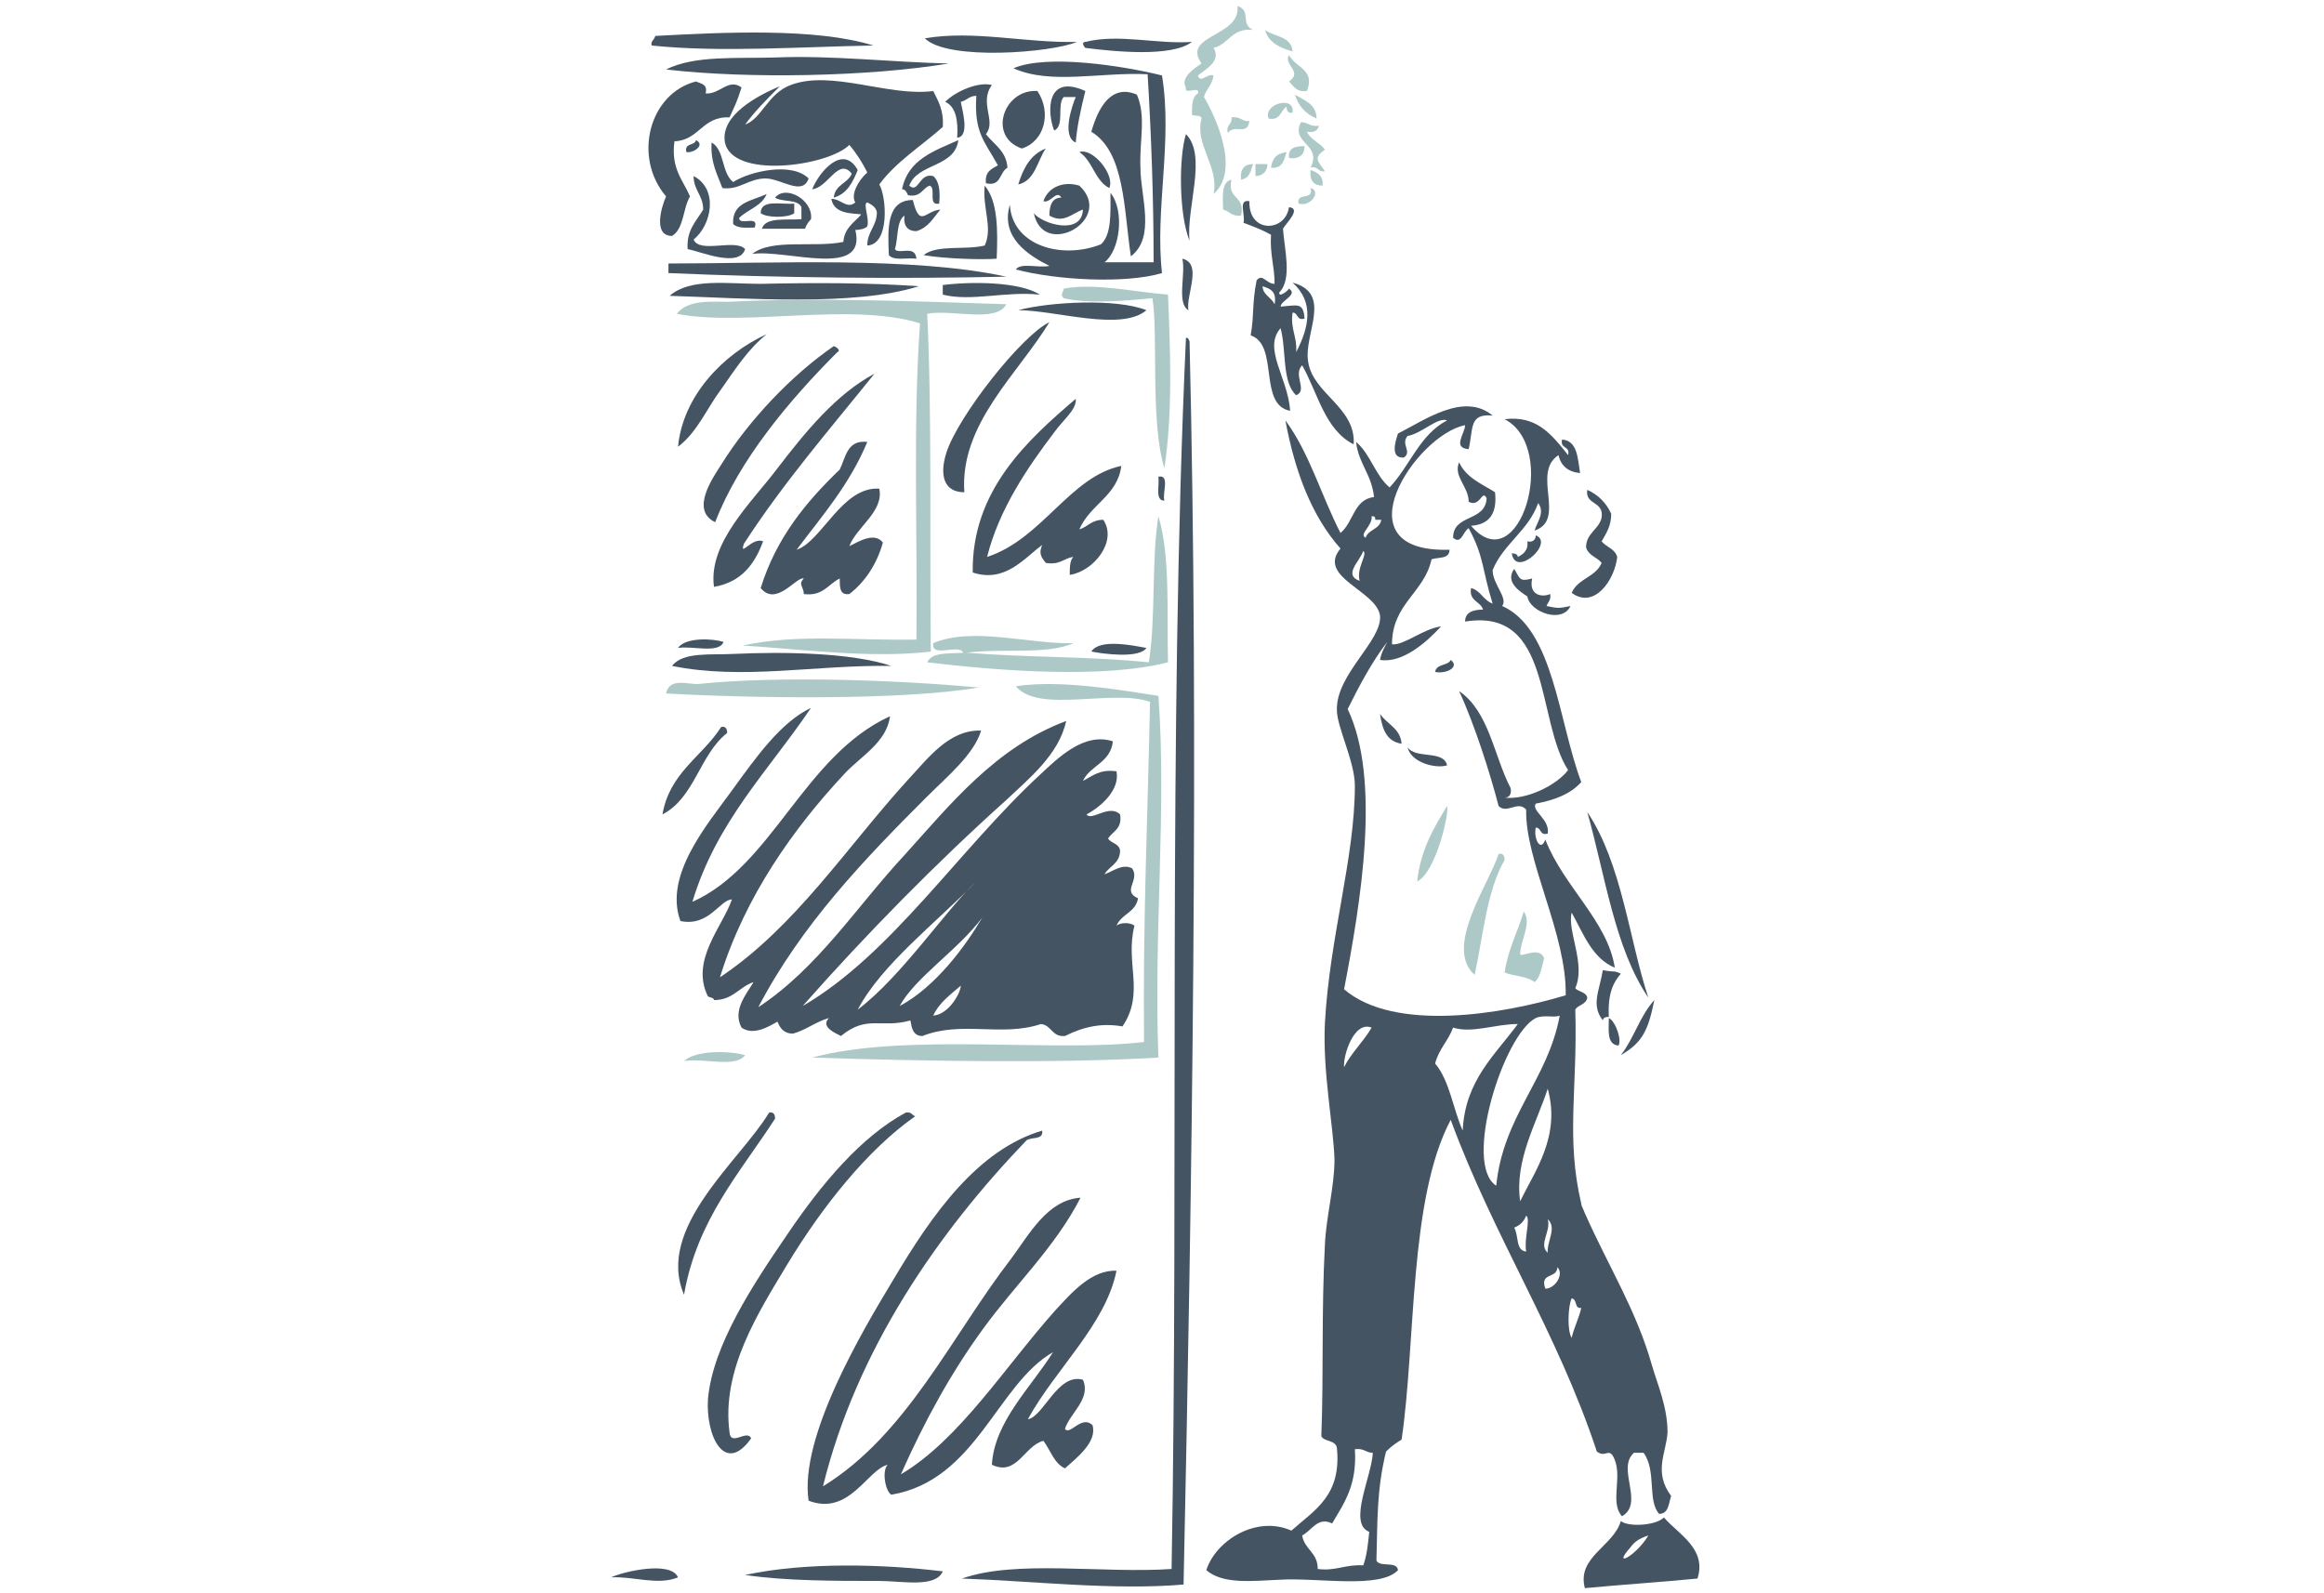 <?xml version="1.0" encoding="utf-8"?>
<!-- Generator: Adobe Illustrator 28.1.0, SVG Export Plug-In . SVG Version: 6.00 Build 0)  -->
<svg version="1.1" id="Слой_1" xmlns="http://www.w3.org/2000/svg" xmlns:xlink="http://www.w3.org/1999/xlink" x="0px" y="0px"
	 viewBox="0 0 194 133" style="enable-background:new 0 0 194 133;" xml:space="preserve">
<style type="text/css">
	.st0{display:none;}
	.st1{display:inline;fill-rule:evenodd;clip-rule:evenodd;fill:#56537B;}
	.st2{fill-rule:evenodd;clip-rule:evenodd;fill:#ACC9C7;}
	.st3{fill-rule:evenodd;clip-rule:evenodd;fill:#445462;}
</style>
<g class="st0">
	<path class="st1" d="M117,1.2c-2.5-0.3-4,0.3-5.8,0.6C111.3-0.4,115.9-0.1,117,1.2z"/>
	<path class="st1" d="M107.9,3.8c0.1,1.1-0.2,4.6-2.3,4.5c0,1.1,0,2.2,0,3.2c-3.5-0.9-3.7,3.4-4.2,6.5c-2.3-0.6-0.2,3.8,1,4.5
		c-4.4,0.1-2.7-6.9-1-9.7c1.2-1.9,2.9-2.8,3.2-5.5C106.8,7.2,106.8,5,107.9,3.8z"/>
	<path class="st1" d="M100.5,22.6c-0.6,1.2-2.2,2.8-3.2,2.6C97.9,23.9,99.1,23.1,100.5,22.6z"/>
	<path class="st1" d="M108.6,23.9c1.2,1,2.7,1.8,3.2,3.6C109.9,27,109,25.7,108.6,23.9z"/>
	<path class="st1" d="M96.3,54.3c-0.9-3.5-3.9-7.7-4.9-12.3c-0.6-0.4-2.9,0.4-2.9-1.3c0.5-0.5,1.8,0.1,2.3,0.6
		c1.7-1.3,3.4-2.7,5.5-3.6c-1.6-1.4-2.8-3.2-3.6-5.5c-1.9,1-2.8,4.7-5.2,4.2c-0.1-2,4.6-5.2,4.5-4.5c1.1-0.5-0.6-0.9-0.6-1.3
		c1.3-1.9,2.5-3.7,4.9-4.5c-1.2,1.4-2.4,2.8-3.6,4.2c1.4,2.7,2.7,5.5,5.5,6.8c2.3-0.9,2.7-3.5,5.5-3.9c-4.4,2.1-1.4,6.9-1.3,10.7
		c-1.9-1.1-1.8-4.3-1.9-7.1c-1.3,0-1.6,1-1.9,1.9c-1,0.3-1-0.5-1.6-0.6c-1.8,1.3-3.8,2.4-4.9,4.5c1.7,3.8,4.2,6.8,5.8,10.7
		c2.8,0.4,3.9-0.8,6.5-0.6c2.2,1.7,0.7,6-0.3,8.1c-2.6,0.9-4-0.5-5.5-1.6c-2.3,5.4,0.1,15.6-3.2,20.1c0.3-6.1,0.2-15.6,2.9-20.4
		c-5.4-4.5-10.5-9.4-13.6-16.2C88.7,46.3,91.5,51.2,96.3,54.3z M98.5,54.6c0.5,2.8,2.7,4.3,5.2,4.2c-0.4-1.6,1-1.4,1-2.6
		c-0.8-0.6-1-1.9-1.6-2.6C101.1,53.6,100.1,54.3,98.5,54.6z"/>
	<path class="st1" d="M104.3,27.8c1.2,0.2,1,4.3-0.3,4.2C103.6,31.1,104.1,29,104.3,27.8z"/>
	<path class="st1" d="M86.5,38.8c-1.1,0.7-0.7,2.9-2.3,3.2C84.4,40.3,84.8,38.8,86.5,38.8z"/>
	<path class="st1" d="M102.1,44.3c2.3,2.3,1.5,6.6-1,8.1C102.2,49.7,103.1,47.7,102.1,44.3z"/>
	<path class="st1" d="M95.6,58.2c-0.6,1.5-1.9,1-2.9,1.6c-2,1.1-3.2,3.6-5.8,3.9C88.6,60.6,91.4,58.8,95.6,58.2z"/>
	<path class="st1" d="M95.6,60.5c-0.2,1.3-2.1,0.9-2.9,1.6c-9.6,7.7-15.6,18.6-19.8,32.4c-1.2,4-1.9,9-5.5,11.7
		c5.9-18.6,11-38,27.5-46C95.2,60.2,95.3,60.5,95.6,60.5z"/>
	<path class="st1" d="M83.6,66.3c-1.9,2.5-4.6,8.8-8.1,9.7C77.4,71.9,80.3,68.9,83.6,66.3z"/>
	<path class="st1" d="M73.9,78.6c0.6-0.1,0.6,0.3,0.6,0.6c-1.4,3.6-2.4,7.9-3.6,12c-1.1,3.9-1.6,8.5-4.5,10.7
		C68.4,93.5,70.6,85.6,73.9,78.6z"/>
	<path class="st1" d="M94.6,79.6c0.9,0.9-1.5,4-1.9,5.8C91.1,83.7,93.9,81.1,94.6,79.6z"/>
	<path class="st1" d="M112.8,89.9c-0.6,2.3-5.8,1.2-7.4,0.6c-0.7,0.4-0.1,2.3-0.3,3.2c-2.6,2-0.8,8.4-3.6,10.4
		c0.7-2.1,0.2-4.8,0.6-7.4c0.8-4.5,2.9-6.9-2.9-8.7c-0.3,2.9-3.6,5.2-2.9,10c0.1,0.9-0.6,1.1-1,1.6c0.3,10.1,0.5,20.1-1.3,29.1
		c0.2,0.4,2.1-0.2,3.2,0c-2.8-7.7,0.9-17.9,4.5-23.3c-1.4,8.4-8.7,19.6-1,25.9c-1.4,2.4-5.1,0.5-8.4,1c2.4-13.6-0.1-33.1,5.2-44.7
		c-0.7-1.3-2.4-1.7-4.2-1.9C99.5,84.9,104.7,90.6,112.8,89.9z"/>
	<path class="st1" d="M120.9,91.9c0.8,0.5,1.2,2.7,0.6,3.6C120.6,95,120.2,92.8,120.9,91.9z"/>
	<path class="st1" d="M99.5,93.5c1,0.6,0.9,2.4,1,3.9C99,97.3,99.1,94.4,99.5,93.5z"/>
	<path class="st1" d="M20.5,106.8c-1.8,0.6-4.7-0.5-6.8,0.3C14.3,105.6,19.7,105,20.5,106.8z"/>
	<path class="st1" d="M3.7,106.4c0.3,0,0.6,0,1,0c0.8,0.6,0.7,2.2,0.6,3.6c1.8-0.5,4.3-3.2,7.4-3.6c-0.1,1-1.1,1-1.9,1.3
		c-0.2,1.2,0.6,1.4,0.3,2.6c-1.5,0.4-0.5-1.6-1.3-1.9c-0.7,0-0.1,1.4-0.3,1.9c-0.7,0.2-0.6-0.5-0.6-1c-2.8,1-2.7,3.1-3.9,5.5
		c0,1,2.4-0.5,1.9,1c-1.9,0.7-3.2,2-3.2,4.5c1.1-0.8,0.9-3,2.9-2.9c-1.1,3.1-2.7,4.7-1.9,9.1c-1.9-0.2-0.6-3.8-1-5.5
		c-0.8,2.5-1.1,7.1,0.3,8.4c-1.2-0.1-2.9,0.3-3.6-0.3C0.1,120.2,3,114.4,3.7,106.4z M4,113.9c0.8-1.4,0-5.6-0.3-5.8
		C3.6,110.2,4.2,111.6,4,113.9z M4.6,116.5c-0.5-0.9,0.4-1.6-1-1.9C3.7,115.4,3.2,116.9,4.6,116.5z"/>
	<path class="st1" d="M23.4,107.4c0.2,0,0.4,0,0.6,0c1.3,0.3,1.3,2,1.3,3.6c-2,1.7-6.3,0.6-9.1,0.3c0-0.7,1.4-0.1,1.9-0.3
		c-1.1-0.5-2.8-0.5-4.2-0.6c-0.1,0.8,1.5-0.2,1,1c-1.3,0.6-4.2,0.4-5.5,0c0.6-1.1,2.7-0.5,4.2-0.6c-0.2-0.7-1.8-0.1-1.6-1.3
		C15.8,108.7,22.6,111,23.4,107.4z"/>
	<path class="st1" d="M118.9,109c0.9,1.7,2.5,4.1,3.6,6.8c1.3,3.5,3.4,8,1.3,10C122.9,119.5,119.9,115.3,118.9,109z"/>
	<path class="st1" d="M4.3,127.5c2,3.4,5.8,4.1,8.7,3.2c9.1-2.7,3.2-19.8-5.8-13.3c4-6,12.3-0.5,12,6.8c-0.1,3.2-1.7,5.2-3.6,7.4
		C10.9,133,4.7,132.4,4.3,127.5z"/>
	<path class="st1" d="M9.2,118.1c0.2-1.1,2.1-1.5,2.9-1C11.9,118.2,9.9,117.5,9.2,118.1z"/>
	<path class="st1" d="M12.1,126.5c0.9-0.1,0.8,0.9,1.3,1.3c3.4-1.8,2.5-8.6-0.6-10c4.4-0.5,6.1,10.2,1,11.3
		C12.7,128.7,12.3,127.7,12.1,126.5z"/>
	<path class="st1" d="M10.1,121.3c-0.8-0.1-0.7,0.6-1.6,0.3c-0.1-0.9-0.6-1.3-0.6-2.3c-1.4,0-0.8,2-2.3,1.9c0.4-1.5,1.2-2.4,2.6-2.9
		c0.2,0.3,0.3,0.5,0.3,1c1-0.2-0.3-0.7,0-1.3C9.9,118.3,10,119.9,10.1,121.3z"/>
	<path class="st1" d="M10.1,122.6c0.2,0.6-0.4,1.9,0.3,1.9c0.9-0.3-0.4-0.8,0-1.6c1.3-0.3,1.1,1.8,0.6,2.3c-1.2,0.2-1.7-0.2-2.3-0.6
		C8.7,123.4,9.1,122.7,10.1,122.6z"/>
	<path class="st1" d="M12.1,130.1c-4.6,1.8-8.3-3.2-6.2-7.1c-0.2,3.7,1.1,6,4.9,5.8c1.1-0.2,0.5-1.2,0.3-1.9
		C12.4,127.1,12.6,128.9,12.1,130.1z"/>
	<path class="st1" d="M24.7,123.3c0.6,0.9,3.5-0.5,3.2,1.3C26.5,124.5,24.8,124.7,24.7,123.3z"/>
	<path class="st1" d="M123.4,85.4c-0.3-12.5-4.3-25.4-2.3-39.2c0.1-0.9-1.3-0.3-1-1.3c2.2-4.3,0-8.7-1-13.3c1.5,0.9,1.8,3,2.3,4.9
		c1.9-5.1-0.7-10.8-4.9-12c-1.2,1.3-2,3.2-3.2,4.5c-0.6-1.5,1.6-3,1.6-4.9c-1.3-2.7-3.8-4.2-4.5-7.4c5.1,6.6,10.9-4.4,9.4-11.3
		c-1.5,2.4-5.2,6.2-8.7,3.6c0.6,4.6,0,7.5-3.2,11c-1.1,2.4,2.2,2.1,1.6,2.9c-1.5,1.7-6.8,0.8-6.8-1.9c1.2,0.7,1.7,1.9,3.9,1.6
		c1.4-4.8,3.3-9,3.9-14.6c3.2,1.2,9.1,0,8.1-3.9c0.3,0.1,0.6,0.3,0.6,0.6c0.9-0.4-1.4-2-0.6-2.3c4.2,2.5,6.5,12.5,3.2,17.5
		c0.1,1,1,1.2,0.6,2.6c-0.4,1.3-1.3,2.2-2.9,2.3c3.3,1.5,3.7,7.5,3.6,11.3c0.1,0.9-0.4,1.1-1.3,1c1.5,2.6-0.2,5.2,0.3,7.4
		c1,4.1,9.3,7.5,10.4,12.6c1.3,0,1.9,0.7,2.9,1c0,1.4,0.9,1.6,1.3,3.2c1.4,0,2,0.8,3.2,1c3.1,4.2,6.2,8.5,7.4,14.6
		c2.4,3.9,5.9,6.6,7.1,11.7c-1.9-0.8-3.2-3.3-4.5-5.5c-1.1-1.8-1.8-5.4-3.9-4.5c2.2,5.8,8.7,10.1,10.7,17.2c-3.6-1.7-4-6.5-7.4-8.4
		c-1.4-3.4-3.6-5.9-5.2-9.1c0.9,0,1-1,1.6-1.3c1.1-5.6-4.6-4.5-4.9-8.7c-3.3,0.3-3.6-2.3-5.5-3.2c0,2.2,3.4,3.4,4.5,5.5
		c-0.7,3.6,3.1,4.7,4.5,7.1c-0.8,0.8-1.6-0.3-2.9,0c-1.6-3.9-3.6-7.4-6.2-10.4c-2.4-0.5-2.3,0-4.5-1c-0.3-1.2-1.3-1.7-1-3.6
		c-1.3,1.2-4.6-0.3-6.2-1c2.3-0.1,4.2,0.1,5.8,0.6c-0.6-3.4-4.2-3.8-6.5-5.5c3.2,0.1,9.1,1.9,7.8,6.5c0.3,1.2,1.5,1.6,2.3,2.3
		c-1.5-1.9,0.1-4-0.3-5.8c-0.3-1.4-1.4-1.5-2.3-2.6c-2.6-3.4-5.8-8.4-8.7-11.3c0.8,17.2,2.2,32.2,3.9,47.9
		c-2.1,11.2-0.7,26.1,4.5,33c2.4,1.8,6,2.4,8.4,4.2c-3.9,2.3-11.1,0.7-15.9,1c0.5-1.9-0.9-5.1,1.6-5.5c-0.2,0.3-0.3,0.5-0.3,1
		c2.7,0.1,2.9,2.7,6.2,2.3c-6.7-5.8-8.1-22.9-5.8-34.6c-1.3-2.1-1.3-5.5-1-8.4c-1.6,0.3-3.1,3.3-6.2,3.2c0.8,5.5-0.1,14,1.6,18.8
		c-5.8-3-0.6-15.8-2.9-18.8c2.7-1.1,4.9-2.7,6.5-4.9C123,85,123,85.4,123.4,85.4z M119.2,22.2c-0.3-1.4-0.2-3.2-1.3-3.9
		C118,20,118.3,21.5,119.2,22.2z M117.3,22.6c-0.2-1.1,0.5-3.1-0.6-3.2C115.9,20.3,116.6,22,117.3,22.6z M116,22.2
		c-0.7,0-0.1-1.4-0.3-1.9C113,20,115.3,23.2,116,22.2z M134.8,65.3c0.9-1.2,0.2-2.7-1-3.6C134,63.1,134,64.6,134.8,65.3z
		 M136.1,63.7c1.6,2.5,4.8,3.4,6.8,5.5c-0.4-3.9-3.5-5.2-6.2-6.8C136.7,63,135.8,62.8,136.1,63.7z"/>
	<path class="st1" d="M167.2,109c-3.7-5.8-7.4-11.6-11-17.5c2.3,1.4,4.1,3.8,5.8,6.2c5,7,9.4,15.9,14.6,23c5.8,1.8,9.2,5.9,16.2,6.5
		c0.3,0.9,0.7,1.9,0.6,3.2c-5.8,0.6-13.7,0.5-19.4,0c3.1-1.9,1.9-5.1,0-8.1c-4.6-7.3-12.8-17.5-16.2-25.3
		C161.4,100.5,163.9,105.2,167.2,109z M182.4,125.5c-1.5-1.2-3.5-3.7-5.2-3.6C178.9,123,180.8,125.5,182.4,125.5z M178.5,126.8
		c2.1-1.3-1.1-3.8-2.6-4.5C176.5,124.1,177.6,125.3,178.5,126.8z M178.2,128.4c1.2,0.2,1.6-0.4,2.3-0.6c0-0.6-0.2-0.8-0.6-1
		C179.3,127.4,178.4,127.6,178.2,128.4z"/>
	<path class="st1" d="M28.3,118.4c0.3-0.2,0.5-0.3,1-0.3c0-0.3-0.4-0.3-0.6-0.3c-0.2-0.9,0.7-0.6,1-1c-0.3-0.5-0.8-0.7-1.6-0.6
		c-0.3-1.2,1.6-0.1,1-1.6c-1.1-0.2-0.4,1.3-1.6,1c-0.1-2.8,1.2-6.8-1.6-7.4c2.5-0.6,7,2.7,9.1,4.9c2,2.1,4.2,5.3,4.9,8.1
		c-1,0.3-1-0.5-1.6-0.6c0.2,1-0.6,1-0.3,1.9c-3.5,0.8-7.2-1.1-10.4,0c0.2-0.7-0.4-4.3,0.3-6.2C28.5,116.2,28.2,117.5,28.3,118.4z
		 M28.6,112.6c-0.1-1.3,1.4-1,1.6-1.9c-0.9-0.2-1.2-0.9-1.9-1.3C28.7,110.8,27.4,112.4,28.6,112.6z M29.2,112.9
		c2.3-0.5,2.5,0.9,3.9,1.3c-0.4-1.4-1.6-2-2.6-2.9C30.3,112,29.4,112.2,29.2,112.9z M32.5,115.5c-0.2,1.2,0.4,1.5,0.3,2.6
		c1.1-0.3,1.7-1.1,2.6-1.6c-0.9-0.4-0.9-1.7-1.9-1.9C33.3,115,32.9,115.3,32.5,115.5z M33.4,119.7c0.9-0.7,2.3-0.9,3.2-1.6
		C35.5,116.3,33.2,119.1,33.4,119.7z"/>
	<path class="st1" d="M65.2,104.8c0.6-0.1,0.7,0.3,0.3,0.3c-1.6,8.1-4.6,14.8-10.4,18.8c-4.2-0.3-8,0.5-12,1.3
		c9.1,2,17.2-2.6,20.4-8.7c0.3-3.4,1.4-5.9,3.2-7.8c-1.9,12.2-8.6,19.7-23.3,19.1c-0.6,0.6-0.3,2.1-1,2.6
		c-7.1,0.3-16.2-0.2-24.3-0.3c0.8-3.3,2.7-7.9,0.6-11.3c2.1-0.3,3.9,2.3,4.9,4.2c-1.5,1.3-0.8,2.6-1.3,5.8c1.3-1.3,1.7-3.5,3.9-3.9
		c-0.2,1.5-1.6,1.8-1.9,3.2c2.2,0.5,3.3-3,6.2-2.9c0.5,1.1-0.2,1.4-0.6,2.3c1.6-0.2,2.1-1.6,3.2-2.3c-0.5-0.7-2.3-0.1-2.9-0.6
		c2-1.9,8.6,0.8,10-1.6c1,0.6,0.9,2.3,1,3.9c1.1-1.6,0.6-3.9-0.6-4.9c1.6-0.2,1.5,1.3,2.6,1.6C58.5,125.3,61.2,114.5,65.2,104.8z
		 M34.7,126.5c0.9,0,1.2-0.7,1.6-1.3c-0.6,0.2-1.9-0.4-1.9,0.3C34.8,125.6,34.8,126,34.7,126.5z"/>
</g>
<g>
	<path class="st2" d="M105.6,2.5c0.8,0.6,2.2,0.5,2.3,1.8C106.9,4,105.9,3.6,105.6,2.5z"/>
	<path class="st3" d="M72.9,3.8c-5.9,0.1-12.8,0.6-18.5,0c-0.1-0.4,0.2-0.4,0.3-0.8C60.3,2.7,68.1,2.3,72.9,3.8z"/>
	<path class="st3" d="M89.9,3.5c-2.1,0.9-10.8,1.6-12.7-0.3C81.3,2.5,85.6,3.6,89.9,3.5z"/>
	<path class="st3" d="M99.5,3.5C97.8,4.8,93,4.3,90.6,4c-0.2-0.2-0.3-0.5,0-0.5C93.4,2.8,96.5,3.7,99.5,3.5z"/>
	<path class="st2" d="M107.6,4.6c0.6,1.1,2.2,1.2,1.5,3c-0.9,0.1-1.1-0.4-1.5-0.8C108.8,6,107.1,5.4,107.6,4.6z"/>
	<path class="st3" d="M79.2,5.3c-6.6,1.1-16.8,1.3-23.6,0.5c2.4-1.2,5.9-0.9,9.1-1C69.4,4.6,74.5,5.2,79.2,5.3z"/>
	<path class="st3" d="M97,6.3c0.9,5.5-0.6,11.2,0,16.5c-3,0.9-8.8,0.6-12.2-0.3c0.4-0.6,1.9-0.1,2.8-0.3c-1.8-0.9-4.1-2.4-3.3-5.1
		c0.2,3.4,4.3,4.6,7.6,3.3c0.9-0.8,0.8-2.6,0.8-4.3c1.2,1.5,0.8,4.8-0.5,5.8c1.4,0,2.7,0,4.1,0c0-5.4-0.2-10.7-0.5-15.7
		C91.9,6,87.7,7.1,84.6,5.7C87.4,4.5,93.8,5.5,97,6.3z"/>
	<path class="st3" d="M58.1,6.8c0.4,0.2,1,0.2,0.8,1c1.2,0.1,1.9-1.3,3-0.5c-0.4,1.3-0.6,1.6-1,2.5c-2.3-0.1-2.5,1.9-4.6,2
		C56,14.1,57,15,57.6,16.4c-0.6,1-0.5,2.7-1.5,3.3c-1.6,0-0.9-2.4-0.5-3.3C52.8,13.1,54.2,7.8,58.1,6.8z"/>
	<path class="st3" d="M82.8,7.1c-1.1,1.5,0.4,3-0.5,4.1c0.7,0.9,1.7,1.4,1.8,2.8c-0.7,0.4-0.5,1.6-1.8,1.3c-0.1-1,0.5-1.2,1-1.5
		c-1.1-2-2-2.7-1.8-5.8c-0.6,0-0.8,0.4-1.3,0.5c0.1,0.6,0.8,2.9-0.3,3c0.1-1.4-0.1-2.6-1-3C79.8,7.6,81.7,6.8,82.8,7.1z"/>
	<path class="st3" d="M90.6,7.6c-0.4,1.6-0.7,3-0.8,4.3c-1.2-0.5-0.3-3.1,0-3.8c-0.3,0-0.7,0-1,0c-0.6,0.6,0.1,2.4-0.8,2.8
		C87.4,9.4,87.3,6.1,90.6,7.6z"/>
	<path class="st3" d="M86.6,7.6c1.2,1.8,0.6,4.2-1.3,4.8C82.4,11.4,83.8,7.4,86.6,7.6z"/>
	<path class="st3" d="M94.9,7.9c0.8,1.8,0.2,3.9,0.3,6.1c0,2.4,1.3,5.8-0.8,7.4c-0.6-4-0.5-8.7-3.3-10.4C91.7,8.9,92.8,7,94.9,7.9z"
		/>
	<path class="st2" d="M108.1,7.9c0.8,0.5,1.8,0.8,1.8,2C109,9.5,108.4,8.9,108.1,7.9z"/>
	<path class="st2" d="M107.9,9.4c-0.4,0.1-0.5-0.2-0.5-0.5c-0.5,0.3-0.5,1.2-1.5,1C105.4,8.7,108.1,7.9,107.9,9.4z"/>
	<path class="st2" d="M104.3,10.1c-0.2,1.3-1.2,0.2-1.8,1c-0.2-0.7,0.4-0.7,0.3-1.3C103.6,9.7,103.7,10.2,104.3,10.1z"/>
	<path class="st2" d="M109.4,14c1-2-1.7-2-0.8-3.8c0.6,0,0.7,0.4,1.5,0.3c-0.1,0.4-0.4,0.6-1,0.5c0.3,0.7,1.1,0.9,1.5,1.5
		c-1,0.7-0.6,0.9,0,1.8C110,14.4,110,13.8,109.4,14z"/>
	<path class="st3" d="M99,11.2c1.8,1.8,0,6.2,0.3,8.9C98.4,17.9,98.4,13.1,99,11.2z"/>
	<path class="st3" d="M58.1,11.7c0.8,0.4-0.2,1.1-0.8,1C57.1,11.9,58,12.2,58.1,11.7z"/>
	<path class="st3" d="M80,11.7c-0.3,2.3-3.4,1.9-4.1,3.8c0.8,0.7,0.8-1.1,2-0.8c0.5,0.4,0.6,1.3,0.5,2.3c-1,0.2-0.2-1.3-0.8-1.5
		c-0.6,0.2-0.7,1-1.8,0.8c-0.1-0.2-0.2-0.5-0.5-0.5C75.8,13.3,78,12.6,80,11.7z"/>
	<path class="st3" d="M59.4,11.9c1.1,0.6,0.8,2.5,1.8,3.3c1.4-0.9,4.9-1.7,6.3-0.3c-0.5,1.5-2.3,0-3.6,0c-1.4,0-2.2,1-3.6,0.8
		C59.9,14.6,59.3,13.6,59.4,11.9z"/>
	<path class="st2" d="M108.9,12.2c0,0.7-0.4,1.1-1.3,1C107.5,12.3,108.2,12.2,108.9,12.2z"/>
	<path class="st3" d="M87.3,12.4c-0.7,1-0.9,2.7-2.3,3C85.4,14.1,86,12.9,87.3,12.4z"/>
	<path class="st3" d="M90.1,12.7c1.1-0.4,3,1.9,2.5,3C91.4,15.1,91.2,13.4,90.1,12.7z"/>
	<path class="st2" d="M107.4,12.7c-0.2,0.6-0.3,1.4-1.3,1.3C106.2,13.2,106.6,12.8,107.4,12.7z"/>
	<path class="st3" d="M71.6,14.2c-0.4,1-0.9,2-2,2.3c0.1-1.1,1.2-1.2,1.5-2c-1.1-1.4-2,1.2-3.3,1.3C68.4,14.3,70.4,12,71.6,14.2z"/>
	<path class="st2" d="M104.6,13.7c-0.2,0.6-0.3,1.2-1,1.3C103.5,14.1,103.9,13.7,104.6,13.7z"/>
	<path class="st2" d="M104.8,13.7c0.3,0,0.7,0,1,0c0,0.6-0.4,1-1,1C104.8,14.4,104.8,14,104.8,13.7z"/>
	<path class="st2" d="M110.4,15.5c-0.7,0-1.1-0.4-1-1.3C110,14.4,110.5,14.7,110.4,15.5z"/>
	<path class="st3" d="M57.9,14.7c2.1,1.1,1.5,4.1,0,5.3c0.5,1.2,3.5-0.1,4.3,0.8c-0.5,1.6-3.7,0.2-4.8,0c-0.1-1.6,0.7-2.3,1.3-3.3
		C58.7,16.3,57.9,15.9,57.9,14.7z"/>
	<path class="st2" d="M102.8,15c-0.4,1.7,1.2,1.3,0.8,3c-0.8,0.1-1-0.4-1.5-0.5C102.1,16.5,101.9,15.2,102.8,15z"/>
	<path class="st3" d="M88.6,16.5c-0.4-0.7-0.9,0.5-1.5,0.3c0.4-1.2,1.7-1.7,3-1.3c3,2.8-3,6.2-3.8,2.3c0.7,0.9,4,1.9,4.1-0.3
		c-0.9,0.3-1.6,1.2-2.8,0.5C87.6,17.2,87.8,16.5,88.6,16.5z"/>
	<path class="st3" d="M82.2,15.5c1.1,1.3,1.1,3.7,1,6.1c-1.3,0.1-4.4,0-6.1-0.3c1.1-0.9,3.5-0.4,5.1-0.8C82.9,19,82,17.4,82.2,15.5z
		"/>
	<path class="st2" d="M109.4,15.7c0.9,0.2,0.1,1.6-1,1.3C108.2,16,109.7,16.8,109.4,15.7z"/>
	<path class="st3" d="M64.7,16.5c0.9-1.1,3.2,0.2,3,1.8c-0.2,0.2-0.4,0.5-0.5,0.8c-1.2,0-2.4,0-3.6,0c0.3-1,2-0.7,3.3-0.8
		c0-0.3,0-0.7,0-1C66.6,16.6,65.3,16.9,64.7,16.5z"/>
	<path class="st3" d="M64,16.2c-0.4,1-1.6,1.3-2.3,2c0,0.7,1.7-0.3,1.3,0.8c-0.7,0-1.4,0.1-1.8-0.3C61.1,16.9,62.7,16.8,64,16.2z"/>
	<path class="st3" d="M76.2,16.7c0.6,2.4,1,0.9,2.3,0.8c-0.6,0.7-1,1.5-2,1.8c-0.7,0-1.1-0.4-1-1.3c-0.7,0.5-0.5,1.9-0.8,2.8
		c0.3,0.5,1.7-0.4,1.8,0.8c-0.8-0.1-1.9,0.2-2.3-0.3C74.1,19.1,74,16.7,76.2,16.7z"/>
	<path class="st3" d="M66.3,17c0,0.3,0,0.5,0,0.8c-0.5,0.4-2.3,0.4-2.8,0C63.5,16.6,65.2,17.1,66.3,17z"/>
	<path class="st3" d="M98.7,21.6c1.7,0.4,0.3,3,0.5,4.3C98.2,25.3,99,22.9,98.7,21.6z"/>
	<path class="st3" d="M84,23.1c-9,0.2-19,0.1-28.2-0.3c0-0.3,0-0.5,0-0.8C64.6,22,76.2,21.4,84,23.1z"/>
	<path class="st3" d="M76.7,23.9c-5.4,1.7-14.4,1-20.8,0.8c1.7-1.5,4.8-1,7.6-1C67.9,23.6,72.5,23.6,76.7,23.9z"/>
	<path class="st3" d="M86.8,24.6c-2.9-0.3-5.7,0.6-8.1,0c0-0.3,0-0.5,0-0.8C81,23.5,85.1,23.5,86.8,24.6z"/>
	<path class="st2" d="M97.5,24.6c0.2,4.9,0.4,9.8-0.3,14.5c-1.2-3.9-0.5-11.2-1-14.2c-2.1,0.2-5.3,0.5-7.4,0c-0.3-0.3-0.1-0.4,0-0.8
		C91.4,23.6,94.8,24.4,97.5,24.6z"/>
	<path class="st2" d="M84,25.4c-0.8,1.6-4.6,0.4-6.6,0.8c0.4,8.1,0.2,18.9,0.3,28.2c-5,0.6-10.8-0.2-15.7-0.5
		c4.5-1,9.4-0.4,14.5-0.5c0.1-8.7-0.3-18.1,0.3-26.4c-5.7-1.8-14.7,0.3-20.3-0.8c0.9-1.2,2.9-1,4.3-1C68.3,24.8,77.4,25.2,84,25.4z"
		/>
	<path class="st3" d="M95.7,25.9c-2.1,1.8-7.6,0-10.7,0C87.6,25.2,93.2,24.9,95.7,25.9z"/>
	<path class="st3" d="M87.6,26.9c-2.6,4.3-7.5,8.5-7.1,14.2c-1.7,0-2.1-1.4-1.5-3.3C80,34.7,85.3,28,87.6,26.9z"/>
	<path class="st3" d="M64,27.9c-1.6,1.3-2.6,2.9-3.8,4.6c-1.2,1.6-2,3.6-3.6,4.8C57,33.1,60.3,29.6,64,27.9z"/>
	<path class="st3" d="M99,28.2c0.2,0,0.2,0.1,0.3,0.3c0.8,33.2,0.2,71-0.5,103.8c-5.9,0.5-12.6-0.3-18.5-0.5
		c4.5-1.6,11.8-0.4,17.5-0.8C98.4,97.9,97.5,61.2,99,28.2z"/>
	<path class="st3" d="M69.6,28.9c0.3,0.1,0.6,0.4,0.3,0.5c-4,4-8.2,9-10.2,14.2c-2.1-1-0.2-3.7,0.5-4.8
		C62.5,35.1,66.1,31.3,69.6,28.9z"/>
	<path class="st3" d="M63.7,45.2c-0.7,1.9-1.8,3.4-4.1,3.8c-0.5-3.7,3.2-7.1,5.3-9.9c2.3-3,4.9-6.2,8.1-7.9
		c-3.7,4.6-7.6,9.1-10.9,14.2C61.7,46.6,62.8,44.8,63.7,45.2z"/>
	<path class="st3" d="M90.1,44.2c0.7-0.2,1-0.8,2-0.8c1.2,1.8-0.8,4.3-2.8,4.6c0-0.6,0-1.2,0.3-1.5c-0.8,0.1-1.1,0.7-2.3,0.5
		c-0.4-0.5-0.6-0.8-0.3-1.5c-1.5,1.1-3.1,3.2-5.8,2.3c-0.1-6.8,4.5-11,8.6-14.5c0.1,0.9-1.1,1.8-1.8,2.8c-2.2,2.9-4.6,6.4-5.6,10.4
		c4.6-1.5,6.9-6.7,11.2-7.6C93.3,41.4,91,42.1,90.1,44.2z"/>
	<path class="st3" d="M66.5,45.9c2.1-0.7,3.8-5.3,6.9-5.1c0.4,1.9-1.9,3.2-2.5,4.8c0.8-0.4,2.1-1.2,2.8-0.3
		c-0.5,1.8-1.5,3.3-2.8,4.3c-0.8,0.1-0.8-0.5-0.8-1.3c-1,0.5-1.4,1.5-3,1.3c0-0.6-0.5-0.8,0-1.3c-0.6-0.2-2.3,2.4-3.6,0.8
		c1.3-4.2,3.8-7.2,6.6-9.9c0.5-1,0.6-2.5,2.3-2.3C70.9,40.5,68.6,43.1,66.5,45.9z"/>
	<path class="st3" d="M96.7,39.8c1-0.2,0.3,1.4,0.5,2C96.4,41.8,96.8,40.6,96.7,39.8z"/>
	<path class="st3" d="M132.5,40.9c0.9,0.4,1.6,1.1,2,2c0,1-0.4,1.6-0.8,2.3c0.4,0.5,1.1,0.6,1.3,1.3c-0.2,1.9-1.9,4.4-3.8,3
		c0.5-1.2,2-1.3,2.5-2.5c-0.4-0.5-1.1-0.6-1.3-1.3c0-1.2,1.1-1.5,1.3-2.5C133.9,41.8,132.3,42.2,132.5,40.9z"/>
	<path class="st2" d="M96.7,43.1c1,3.3,0.7,8,0.8,12.2c-5.5,1.4-14.2,0.7-20.1,0c0.4-0.9,1.9-0.7,3-0.8c-0.3-0.8-2.7,0.5-2.5-0.8
		c3.3-1.4,8,0.1,11.7,0c-2.2,1-6,0.4-8.9,0.8c4.9,0.4,10.4,0.3,15.2,0.8C96.5,51.6,96.1,46.8,96.7,43.1z"/>
	<path class="st3" d="M128.2,44.7c1.6,0.6-1.7,3.6-2,1.5c0.3,0,0.5,0.1,0.5,0.3c0.4-0.2,0.9-0.5,0.8-1.3
		C127.9,45.3,128.2,45.1,128.2,44.7z"/>
	<path class="st3" d="M126.4,47.5c0.5,0.8,0.4,1.1,1.5,0.8c-0.3,1.4,0.8,1.6,1.5,1.3c0.1,0.5-0.2,0.7-0.3,1c1,0.2,1,0.2,2,0
		c-0.7,1.5-3.4,0.5-3.6-0.8C126.9,49.4,125.6,48.6,126.4,47.5z"/>
	<path class="st3" d="M60.4,53.6c-0.4,1-2.6,0.3-3.8,0.5C57.2,53.2,59.5,53.3,60.4,53.6z"/>
	<path class="st3" d="M95.7,54.1c-0.6,0.9-3.6,0.5-4.6,0.3C91.8,53.3,94.6,53.9,95.7,54.1z"/>
	<path class="st3" d="M74.4,55.6c-6.3-0.1-12.4,1.2-18.3,0c0.9-1.2,3.3-0.9,5.1-1C65.5,54.4,71.1,54.5,74.4,55.6z"/>
	<path class="st3" d="M121.1,55.1c0.8,0.6-0.4,1.2-1.3,1C119.9,55.4,120.9,55.6,121.1,55.1z"/>
	<path class="st2" d="M81.7,57.4c-6.4,1.1-19,0.9-26.1,0.5c0.3-1.4,1.9-0.7,2.8-0.8C65.2,56.4,75.1,56.8,81.7,57.4z"/>
	<path class="st2" d="M96.7,58.1c0.7,9.4-0.4,19.7,0,30.2c-8.2,0.5-19.9,0.3-28.9,0c7.8-2.1,20.1-0.4,27.7-1.3
		c-0.1-10.1,0.3-18.5,0.5-28.4c-3.1-1.1-9.3,1-11.2-1.3C88.6,56.7,94,57.7,96.7,58.1z"/>
	<path class="st3" d="M90.4,65.2c0.8-0.4,1.4-1,2.8-0.8c0.3,1.5-1.2,2.9-2.5,3.6c0.4,0.6,1.9-0.9,2.8,0c0.2,1.2-0.6,1.4-1,2
		c0.2,0.4,0.9,0.4,1,1c0,1.1-0.9,1.3-1.3,2c0.8-0.3,1.5-0.9,2.3-0.5c0.7,1-0.9,1.9,0.5,2.5c-0.2,1.2-1.4,1.3-1.8,2.3
		c0.3-0.3,1.2-0.3,1.5,0c-0.8,3.1,0.9,5.6-1,8.4c-1.7-0.3-3.2,0-4.8,0.8c-1.1,0.1-1.1-0.9-2-1c-3.3,1.1-6.6-0.3-9.9,1
		c-0.8,0-0.9-0.7-1-1.3c-2.5,0.7-3.6-0.5-5.8,1.3c-0.6-0.3-1.7-0.8-1-1.5c-1.1,0.3-1.9,1-3,1.3c-0.8,0-1.1-0.5-1.3-1
		c-0.7,0.4-2,1.2-3,0.5c-0.8-1.5,0.5-2.9,1-3.8c-1.2,0.4-1.7,1.5-3.3,1.5c0-0.2-0.3-0.2-0.5-0.3c-1.5-3,1.2-5.8,2-8.1
		c-1,0-1.9,2.3-4.3,1.8c-1.4-3.8,2.2-8,4.3-10.9s4.1-5.7,6.6-6.9c-3.5,5.2-7.9,9.5-9.9,16.2c6.7-3,9.3-12.2,16.5-15.5
		c-0.3,2.2-2.4,3.3-3.8,4.8c-4.2,4.5-8.3,10.2-10.4,17c6.3-4.2,10.6-10.9,15.7-16.5c1.6-1.7,3.4-4.2,6.1-4.1c-0.6,2-2.8,3.8-4.6,5.6
		c-5.1,5.1-10.4,10.6-14,17.5c5-3.3,8.2-8.4,12.2-12.7c3.8-4.2,7.6-9,13.5-11.2c-0.6,2.8-3.1,4.8-5,6.6C78.2,72,72.3,78,67,84
		c7.4-4.3,13-13,19.8-19.3c1.5-1.4,3.7-3.6,6.1-2.8C92.7,63.7,91,63.9,90.4,65.2z M71.6,84.3c3.7-2.8,7.4-8.4,9.9-10.7
		C78.2,77,73.6,80.5,71.6,84.3z M75.1,84c3-1.6,5.5-5,6.9-7.4C80,79.3,76.4,81.6,75.1,84z M77.9,84.8c1.3-0.1,2.3-1.9,2.3-2.5
		C79.4,83,78.4,83.7,77.9,84.8z"/>
	<path class="st3" d="M115.2,59.6c0.6,0.9,1.7,1.2,1.8,2.5C115.8,61.9,115.4,61,115.2,59.6z"/>
	<path class="st3" d="M60.2,60.7c0.4-0.1,0.5,0.2,0.5,0.5C58.4,63,58,66.6,55.3,68C55.9,64.5,58.6,63.2,60.2,60.7z"/>
	<path class="st3" d="M117.5,62.4c0.7,1,3,0.2,3.3,1.5C119.9,64.2,117.8,63.7,117.5,62.4z"/>
	<path class="st2" d="M120.8,67.3c0.2,0.5-0.9,5.5-2.5,6.3C118.6,70.9,119.7,69.1,120.8,67.3z"/>
	<path class="st3" d="M132.5,67.8c2.9,4.3,3.5,10.7,5.1,15.5C134.8,79.2,134,73.1,132.5,67.8z"/>
	<path class="st2" d="M125.1,71.3c0.4-0.1,0.5,0.2,0.5,0.5c-1.5,2.6-1.8,6.4-2.5,9.6C120.5,79.1,124.3,73.8,125.1,71.3z"/>
	<path class="st2" d="M127.2,76.1c0.7,1-0.3,2.4-0.3,3.6c0.2,0.2,1.6-0.7,2,0.3c-0.2,0.7-0.3,1.6-0.8,2c-0.6-0.5-1.8-0.5-2.5-0.8
		C125.9,79.2,126.7,77.8,127.2,76.1z"/>
	<path class="st3" d="M133.8,81c1,0.2,0.9,0,1.5,0.3c-0.6,0.7-1.1,1.6-1,3.6c-0.3,0-0.5,0.1-0.5,0.3C132.8,83.9,133.5,82.8,133.8,81
		z"/>
	<path class="st3" d="M134.3,85c0.6,0.3,1.1,1.9,0.8,2.3C134.1,87.2,134.3,86,134.3,85z"/>
	<path class="st2" d="M62.2,88.1c-0.8,1.1-3.5,0.2-5.1,0.5C58,87.7,60.8,87.7,62.2,88.1z"/>
	<path class="st3" d="M64.2,92.9c0.4-0.1,0.5,0.2,0.5,0.5c-2.9,4.5-6.5,8.4-7.6,14.7C54.7,102.5,61.8,96.9,64.2,92.9z"/>
	<path class="st3" d="M76.4,93.2c-4,2.8-7.8,7.6-10.7,12.4c-2.4,4-5.5,8.8-4.8,14c0.1,1.2,1.5-0.3,1.8,0.5c-2.2,3.1-3.8-0.2-3.6-3.3
		c0.4-4.5,3.8-9.6,6.6-13.7c2.9-4.3,6.2-8.2,9.9-10.2C76.1,92.8,76.1,93.1,76.4,93.2z"/>
	<path class="st3" d="M85.8,118.5c1.3-0.2,2.5-3.9,4.6-3.3c0.7,1.6-1.1,2.8-1.5,4.1c0.4,0.6,1.4-1.2,2.3-0.3
		c0.4,1.4-1.3,2.7-2.3,3.6c-0.9-0.4-1.2-1.5-1.8-2.3c-1.6,0.4-2.2,3-4.3,2c0.2-3.6,3.3-6.5,5.1-9.4c-4.7,2.7-6.4,10.7-13.5,11.9
		c-0.5-0.3-0.8-2-0.3-2.5c-1.7,0.4-3.2,4.3-6.6,3c-0.8-5.3,4.5-14.2,7.1-18.5c3.2-5.4,7-10.8,12.4-12.4c0.1,0.8-0.8,0.5-1.3,0.8
		c-7.4,7.7-14.2,17.5-17,28.9c7-4.3,10.7-12.5,15.7-19c1.5-2,3-4.9,5.8-5.1c-2.1,4.1-5.4,7.2-8.1,10.9c-2.7,3.7-4.9,7.7-6.9,12.2
		c4.9-2.9,8.7-9,12.9-13.7c1.3-1.4,3-3.4,5.1-3.3C92.3,110.6,88.1,114.3,85.8,118.5z"/>
	<path class="st3" d="M78.7,131.2c-0.6,1.4-3.4,0.8-5.3,0.8c-3.7,0-7.9,0-11.2-0.5C67.3,130.4,73.8,130.6,78.7,131.2z"/>
	<path class="st3" d="M56.6,131.7c-1.7,0.7-3.7-0.1-5.6,0C52.1,131.2,56,130.3,56.6,131.7z"/>
	<path class="st3" d="M62.2,10.4c1.4-0.5,1.9-2.6,3.8-3.3c3.4-1.3,8.2,1,11.9,0.5c0.4,0.8,0.9,1.6,0.8,3c-1.8,1.6-3.9,2.9-5.3,4.8
		c0.6,1,0.9,5-1,5.1c0-1.2,0.8-1.6,0.8-2.8c-0.1-0.4-0.4-0.6-0.8-0.8c-0.4,0.1,0.2,1.3,0,2c-0.2,0.2-0.6,0.3-1,0.3
		c1,4.1-5.7,1.6-8.6,2c1.6-1.3,5.2-0.5,7.6-1c0.1-1.2,0.9-1.6,1.5-2.3c-0.7-0.1-2.3,0-2.5-1.3c0.8,0,1.3,0.9,2,0.3
		c-0.4-0.6,0.2-1.8,1-2.5c-0.4-0.8-0.9-1.6-1.5-2.3c-1.8,1.8-9.9,2.9-10.4-0.3c-0.3-2.2,2.7-3.8,4.6-4.6C64,8.3,63,9.3,62.2,10.4z"
		/>
	<path class="st3" d="M106.9,25.6c1.4-0.1,1.9-0.4,2,1c-0.7,0.2-0.5-0.5-1-0.5c-0.2,1.4,0.4,2,0.3,3.3c1.1-2.1,1.5-4.2-0.3-5.8
		c3.4,0.9,0.9,4.3,1.3,6.6c0.4,2.7,4,3.8,3.8,6.9c-2.4-1.2-3-4.3-4.3-6.6c-0.8,0.8,0.5,2.1-0.5,2.5c-1.2-1.1-0.8-3.7-1.3-5.6
		c-1.5,1.7,0.6,4.1,0.8,6.9c-2.7-0.5-0.9-5.5-3.3-6.3c0.3-1.6,0.1-2.6,0.5-4.6c0.5-0.6,0.8,0.3,1.5,0.3c0-1.5-0.4-2.4-0.3-4.1
		c-0.7-0.4-1.5-0.7-2.3-1c0.2-0.6-0.5-2,0.5-1.8c-0.1,2.7,3,2.6,3.3,0.5c1.1,0.1-0.3,1.4-0.5,1.8c0.1,1.6,0.8,4.2-0.3,5.3
		c-0.1,0.5,0.7-0.1,0.8-0.3C108.4,24.6,106.9,25.1,106.9,25.6z M106.4,25.4c0.2-1.1-0.4-1.3-1-1.5C105.4,24.6,106.1,24.8,106.4,25.4
		z"/>
	<path class="st3" d="M138.1,83.5c-0.5,2.4-0.9,3.5-2.8,4.6C136.4,86.7,136.9,84.8,138.1,83.5z"/>
	<path class="st3" d="M138.9,126.7c1.2,1.4,3.6,2.6,2.8,5.1c-3.1,0.3-6.2,0.5-9.4,0.8c-0.7-2.6,2.4-3.5,3-5.6
		C135.9,127.5,138.2,127.4,138.9,126.7z M136.1,129.2c-1.6,1.8,0.5,0.7,1.5-1C136.7,128.5,136.4,128.8,136.1,129.2z"/>
	<path class="st2" d="M101.3,16.2c0.5-2.3-1.6-4.1-1-6.3c0-0.3-0.5-0.2-0.8-0.3c0-0.8,0-1.5,0.5-1.8c0.2-0.7-1.2,0.2-1-0.5
		c-0.5-0.8,0.7-1.6,1.3-2c-1.7-2.4,3.3-2.2,3-4.8c1.2,0.4,0.2,1.5,1.3,2c-1.8-0.2-2,1.2-3.3,1.5c0.7,1.1-0.7,1.8-1.3,2.3
		c0.2,0.7,0.8-0.2,1.3,0c-0.1,0.8-0.6,1.1-0.8,1.8C101.4,9.6,103.6,14.2,101.3,16.2z"/>
	<path class="st3" d="M115.8,53.6c-1.3,1.7-2.3,3.6-3.3,5.6c2.8,5.9,1.1,16.1-0.3,23.4c4.2,3.6,13.2,2.1,18.5,0.5
		c0.1-5.1-3.4-11.2-3.3-15.5c-0.7-0.8-1.6,0.4-2.3-0.3c-0.7-2.7-2-6.8-3.3-9.6c2.5,1.7,2.9,5.4,4.3,8.1c0.1,0.5-0.1,0.8-0.5,0.8
		c1.8,0.2,4.3-1,5.3-2.3c-2.7-4.2-1.3-13.6-8.6-12.4c0-0.8,0.7-1,1.5-1c-0.2-0.7-1.2-0.7-1-1.8c0.8,0.2,1,1,1.8,1.3
		c-0.9-2.9-0.7-3.9-2-6.3c-0.5,0.3-0.6,1.4-1.3,0.8c0-2,2.7-1.3,2.8-3.3c-0.4-0.8-0.5,0.8-1.5,0.3c0-1.3-1.3-2.1-0.8-3.3
		c0.6,1.3,1.9,1.8,3,2.5c0.2,1.8-0.5,2.7-2,2.8c4,4.7,7.4-6.5,2.8-8.9c2.6-0.3,3.8,1.1,5.3,3c0.2-0.8-0.7-0.5-0.5-1.3
		c1.3,0.1,1.3,1.6,1.5,2.8c-1-0.1-1.6-0.6-1.8-1.5c-2.3,1.5,0.7,5.4-2,6.3c0.2-0.7,0.9-1.5,0.3-2.3c-0.8,2.3-2.9,3.4-3.8,5.6
		c0,1.2,1.3,2.3,0.8,3c4.3,1.9,4.7,9.7,6.6,14.7c-0.9,1-2.2,1.5-3.8,1.8c-0.4,0.6,1.2,1.3,1,2.5c-0.7,0.2-0.5-0.5-1-0.5
		c-0.2,0.9,0.4,2.1,0.8,1c1.5,3.9,5.2,6.8,5.8,10.7c-1.9-0.8-2.6-2.8-3.6-4.6c-0.4,1.5,1.2,4.3,0.3,6.3c0.2,0.3,0.9,0.3,1,0.8
		c-0.1,0.6-0.8,0.6-1,1c0.2,6.6-0.8,10.7,0.5,16.2c0,0.2,0.2,0.5,0.3,0.8c2,4.5,4.3,8.1,5.6,12.7c0.5,1.7,1.3,3.5,1.3,5.6
		c-0.1,1.7-1.2,3.3,0.3,5.3c-0.2,0.6-0.2,1.5-1,1.5c-1-1.1-0.2-3.6-1.3-5.1c-0.3,0-0.5,0-0.8,0c-1.5,1.3,0.9,4.2-1,5.3
		c-1.1-1.2,0.2-3.5-0.8-5.1c-0.4-0.5-0.6,0.2-1.3-0.3c-3.3-10-8.6-17.9-12.2-27.7c-3.5,6.6-2.9,18.6-4.1,26.7
		c-0.5,0.3-0.9,0.6-1.3,1c-0.8,3.3-0.7,5.8-0.8,9.1c0.3,0.6,1.7,0,1.8,0.8c-1.5,1.6-6.7,0.6-9.9,0.8c-2.3,0.1-4.7,0.4-6.1-0.8
		c0.8-2.5,4.2-4.6,7.1-3.3c1.9-1.7,4.2-2.9,3.8-6.9c-0.1-0.7-1.1-0.5-1.3-1c0.2-5,0-10.3,0.3-16c0.1-2.3,0.8-4.8,0.8-7.1
		c-0.1-2.9-1-7.3-0.8-11.4c0.4-7.2,2.5-13.8,2.5-19.8c0-2-1.5-4.9-1.5-6.3c-0.1-3,3.8-5.8,3.6-7.9c-0.3-2.1-5.3-3.2-3.3-5.6
		c-2.4-2.7-3.8-6.4-4.6-10.7c2,2.7,3,6.3,4.6,9.4c1.1-0.9,1.1-2.8,2.8-3c-0.2-1.9-1.3-2.8-1.5-4.6c1.2,1,1.6,2.8,2.8,3.8
		c1.7-1.8,2.5-4.4,4.8-5.6c-0.8-0.3-2.1,1.1-3.3,1.3c-0.6,0.7,0.4,1.3-0.3,1.8c-1.2,0.1-0.7-1.4-0.5-2c2.2-1.1,5.5-3.5,7.9-1.5
		c-2-0.2-1.6,1.1-2,2.8c-1.4-0.1-0.3-1.3-0.3-2c-4.1,0.8-10.7,10.7-1.3,10.4c0,0.8-0.9,0.6-1.5,0.8c-0.6,2.8-3.3,3.7-3.3,7.1
		c1,0.1,2.6-1.3,4.1-1.5c-1.2,1.3-3.2,3.1-5.1,2.8C115.3,54.5,115.6,54,115.8,53.6z M114,44.9c0.2-0.7,1.2-0.7,1.3-1.5
		c-0.2,0-0.3,0-0.5,0c0-0.2,0-0.3-0.3-0.3C114.6,43.9,113.4,44.6,114,44.9z M113.5,48.5c-0.3-1.1,0.7-2.2,0.3-2.5
		C113.5,46.9,112.1,48,113.5,48.5z M128.2,85c-2.7,1.4-6.1,12.2-3.3,14c0.6-5.9,4.3-8.8,5.3-14.2C129.7,85,128.9,84.7,128.2,85z
		 M112.2,89.1c0.6-1.2,1.6-2.1,2.3-3.3C113,85.2,112.1,88.2,112.2,89.1z M121.3,85.8c-0.4,1.1-1.2,1.8-1.5,3
		c1.2,1.4,1.5,3.8,2.3,5.6c0.2-4.2,2.7-6.3,4.6-8.9C124.8,85.5,122.9,86.3,121.3,85.8z M126.9,100.3c1.2-2.5,3.4-5.4,2.3-9.4
		C128.3,93.7,126.4,96.9,126.9,100.3z M126.4,102.5c0.4,0.7,0.1,1.9,1,2c-0.2-1.1,0.4-2.7,0-3C127.2,102,126.9,102.3,126.4,102.5z
		 M129.2,104.6c-0.1-0.9,0.8-2.1,0-2.8C129.5,102.8,128.4,103.9,129.2,104.6z M129,107.6c0.8,0,1.6-1.2,1-1.8
		C130,106.8,128.5,106.2,129,107.6z M131.2,111.7c0.2-0.9,0.6-1.6,0.8-2.5c-0.6,0.1-0.3-0.7-0.8-0.8
		C130.9,109,130.8,111.1,131.2,111.7z M111.2,127.2c-1.2-0.6-1.7,0.6-2.5,1c0.2,1.2,1.3,1.4,1.3,2.8c1.5,0.2,2.3-0.4,3.8-0.3
		c0.3-0.8,0.4-1.8,0.5-2.8c-1.8-0.7,0.2-4.6,0.3-6.6c-0.6,0-0.7-0.4-1.5-0.3C113.3,124,112.2,125.5,111.2,127.2z"/>
</g>
</svg>
